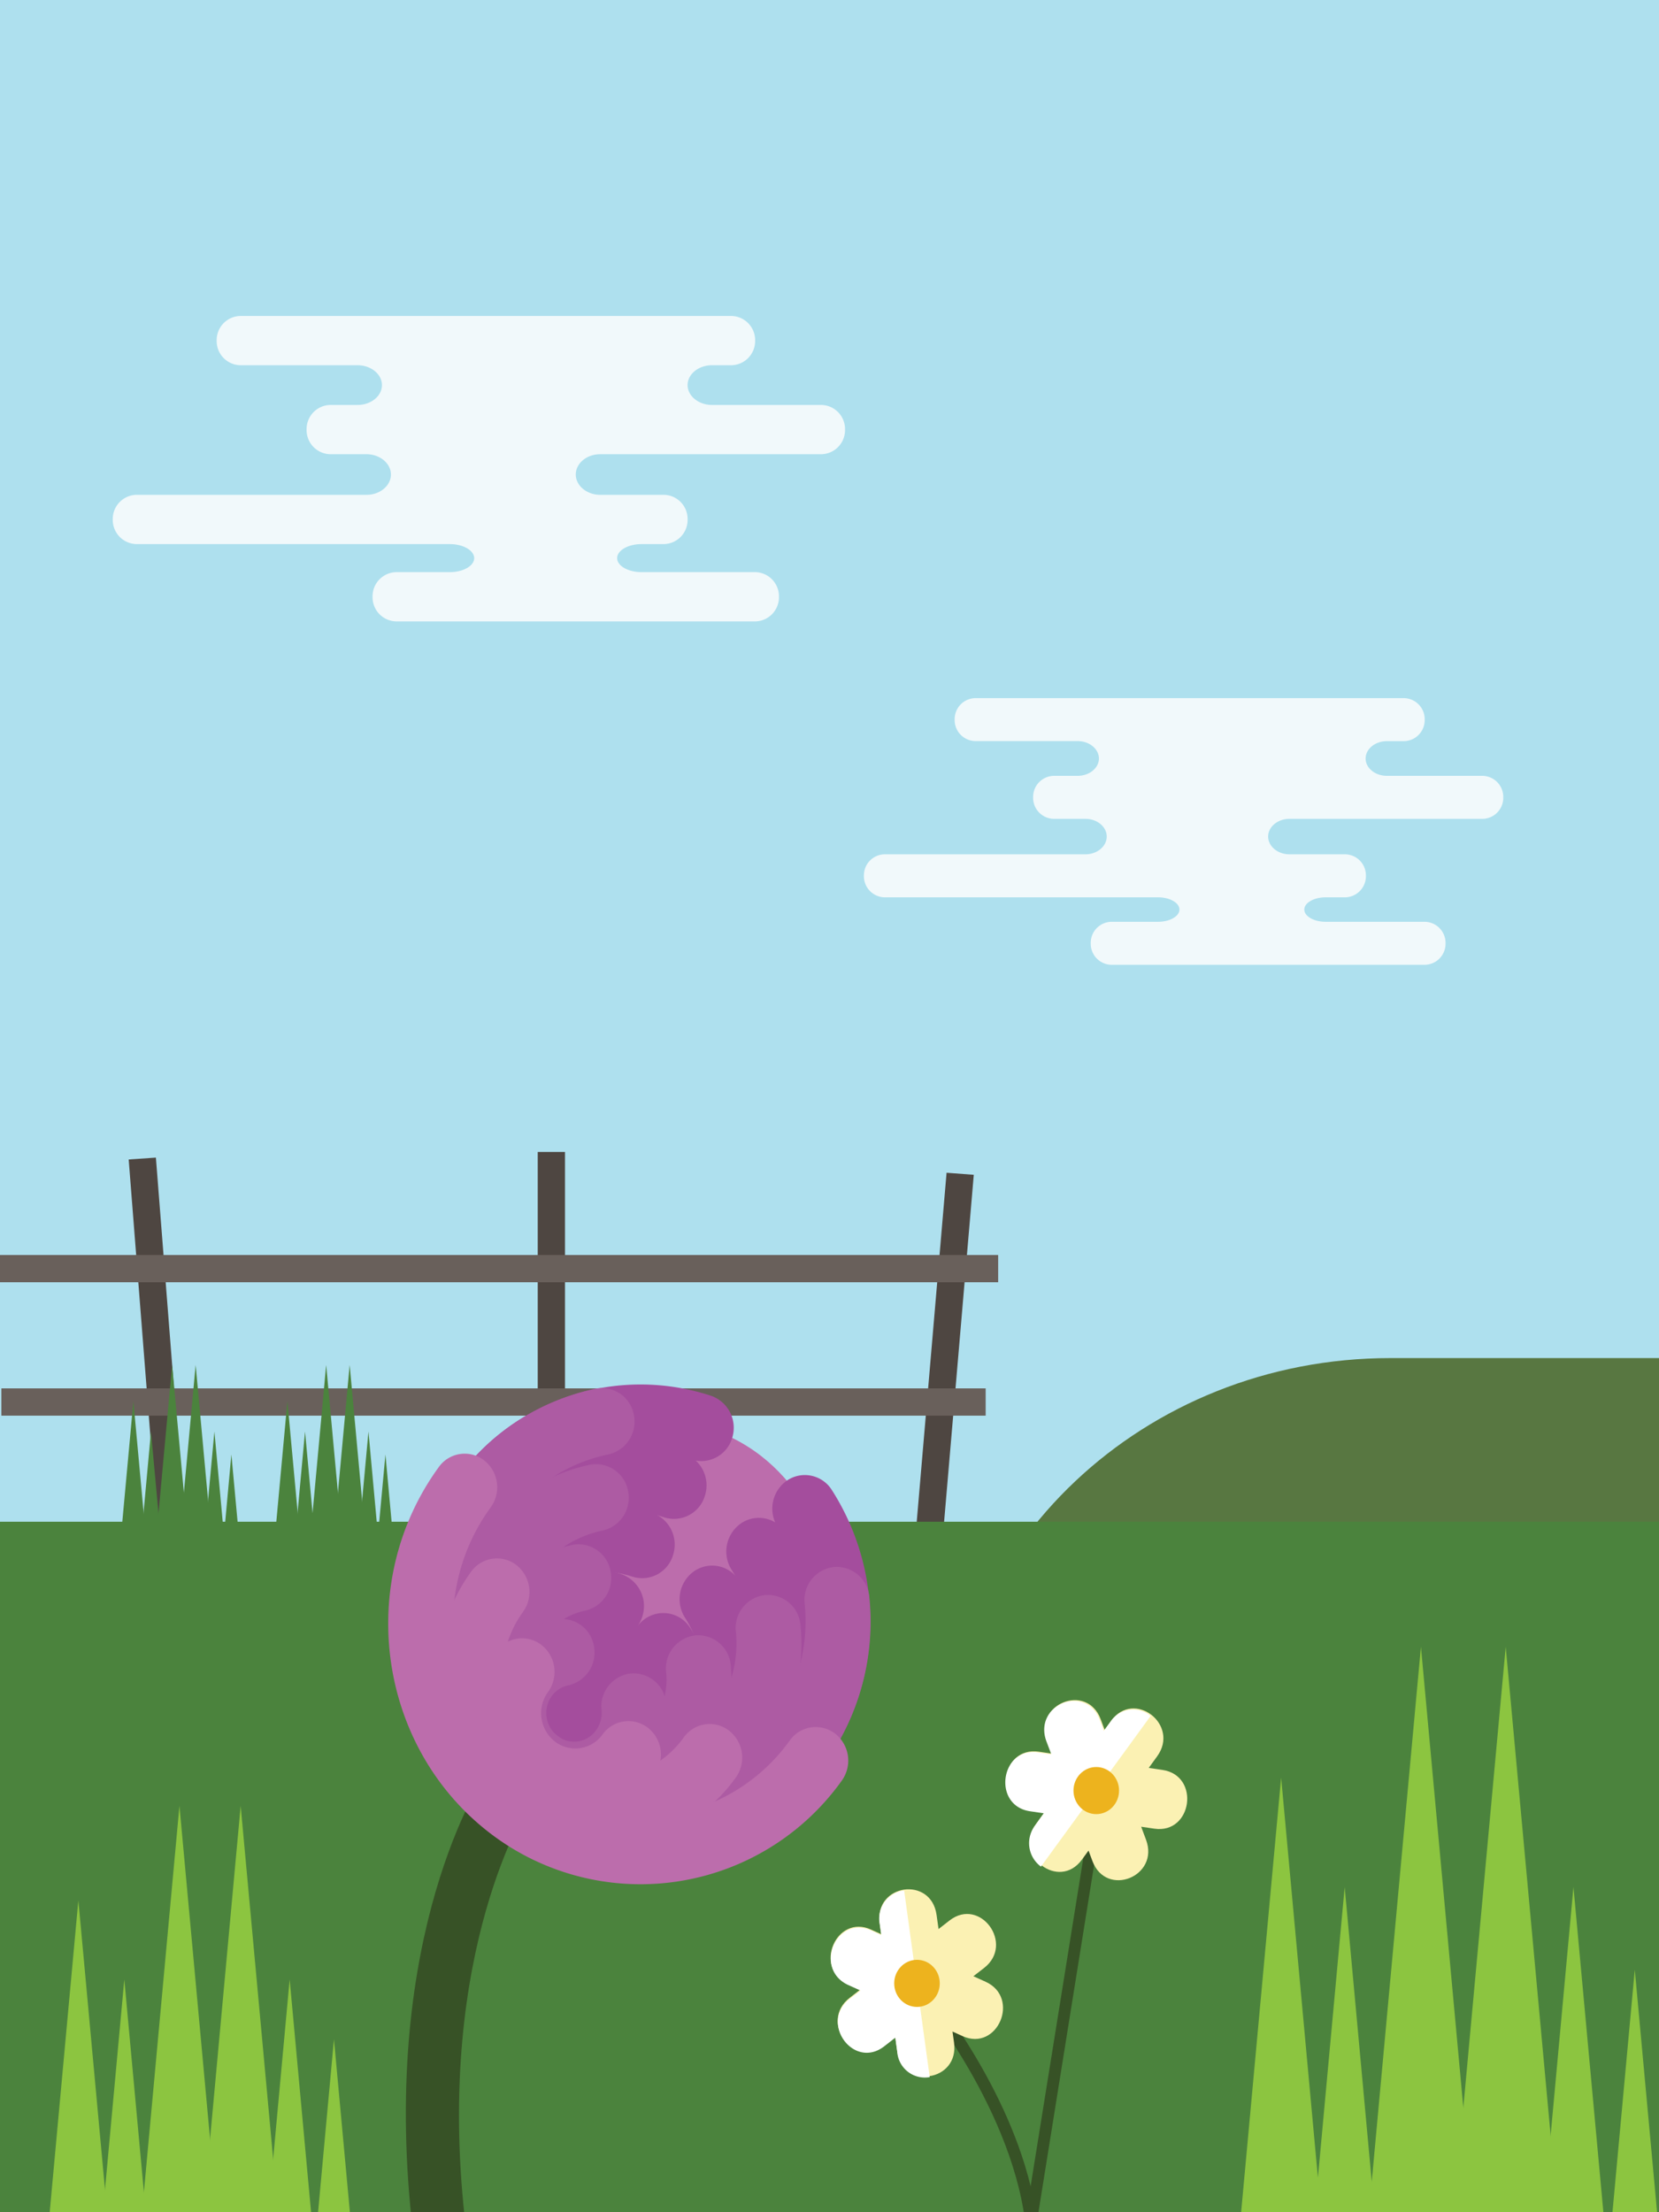 <svg id="Layer_1" data-name="Layer 1" xmlns="http://www.w3.org/2000/svg" xmlns:xlink="http://www.w3.org/1999/xlink" viewBox="0 0 300 400"><defs><style>.cls-1{fill:none;}.cls-2{clip-path:url(#clip-path);}.cls-3{fill:#aee0ee;}.cls-4{fill:#587741;}.cls-5{fill:#4e4641;}.cls-6{fill:#69605b;}.cls-7{fill:#4b833d;}.cls-8{fill:#8cc540;}.cls-9{fill:#f1f9fb;}.cls-10{fill:#375226;}.cls-11{fill:#bc6dac;}.cls-12{fill:#a44d9d;}.cls-13{fill:#ad5ba3;}.cls-14{fill:#fbf1b3;}.cls-15{fill:#fff;}.cls-16{fill:#edb31e;}</style><clipPath id="clip-path"><rect class="cls-1" width="300" height="400"/></clipPath></defs><g class="cls-2"><rect class="cls-3" width="303.82" height="401.49"/><path class="cls-4" d="M300.85,245.56H251.42c-44.54,0-80.64,34.1-80.64,76.17H300.85Z"/><polygon class="cls-5" points="33.42 275.98 28.5 276.33 23.27 209.65 28.19 209.31 33.42 275.98"/><rect class="cls-5" x="97.24" y="208.29" width="4.93" height="66.86"/><polygon class="cls-5" points="170.39 279.06 165.47 278.69 171.17 212.05 176.09 212.42 170.39 279.06"/><rect class="cls-6" x="-1.2" y="226.92" width="181.7" height="4.93"/><rect class="cls-6" x="0.25" y="251.04" width="177.99" height="4.93"/><rect class="cls-7" y="275.15" width="300.85" height="126.34"/><polygon class="cls-8" points="36.63 401.49 50.42 401.49 43.52 326.52 36.63 401.49"/><polygon class="cls-8" points="25.55 401.49 39.34 401.49 32.45 326.52 25.55 401.49"/><polygon class="cls-8" points="18.47 401.49 26.49 401.49 22.48 357.91 18.47 401.49"/><polygon class="cls-8" points="48.37 401.49 56.39 401.49 52.38 357.91 48.37 401.49"/><polygon class="cls-8" points="57.38 401.49 63.41 401.49 60.39 368.72 57.38 401.49"/><polygon class="cls-8" points="8.85 401.49 19.5 401.49 14.17 343.61 8.85 401.49"/><polygon class="cls-8" points="262.74 401.49 281.82 401.49 272.28 297.75 262.74 401.49"/><polygon class="cls-8" points="247.41 401.49 266.49 401.49 256.95 297.75 247.41 401.49"/><polygon class="cls-8" points="237.61 401.49 248.7 401.49 243.16 341.19 237.61 401.49"/><polygon class="cls-8" points="278.99 401.49 290.08 401.49 284.53 341.19 278.99 401.49"/><polygon class="cls-8" points="291.45 401.49 299.79 401.49 295.62 356.15 291.45 401.49"/><polygon class="cls-8" points="224.3 401.49 239.03 401.49 231.67 321.4 224.3 401.49"/><path class="cls-9" d="M24.79,98.38a4.37,4.37,0,0,1-4.4-4.31v-.29a4.37,4.37,0,0,1,4.4-4.31h41.5c2.42,0,4.4-1.65,4.4-3.67s-2-3.67-4.4-3.67H59.84a4.37,4.37,0,0,1-4.4-4.31v-.29a4.37,4.37,0,0,1,4.4-4.31h4.83c2.42,0,4.4-1.61,4.4-3.59s-2-3.59-4.4-3.59H43.58a4.37,4.37,0,0,1-4.4-4.31v-.29a4.37,4.37,0,0,1,4.4-4.31h88.57a4.37,4.37,0,0,1,4.4,4.31v.29a4.37,4.37,0,0,1-4.4,4.31h-3.41c-2.42,0-4.4,1.61-4.4,3.59s2,3.59,4.4,3.59h19.67a4.37,4.37,0,0,1,4.4,4.31v.29a4.37,4.37,0,0,1-4.4,4.31H108.52c-2.42,0-4.4,1.65-4.4,3.67s2,3.67,4.4,3.67h11.42a4.37,4.37,0,0,1,4.4,4.31v.29a4.37,4.37,0,0,1-4.4,4.31H116c-2.42,0-4.4,1.14-4.4,2.54s2,2.53,4.4,2.53h20.46a4.37,4.37,0,0,1,4.4,4.32v.28a4.37,4.37,0,0,1-4.4,4.31H71.77a4.37,4.37,0,0,1-4.4-4.31v-.28a4.37,4.37,0,0,1,4.4-4.32h9.58c2.42,0,4.4-1.14,4.4-2.53s-2-2.54-4.4-2.54Z"/><path class="cls-9" d="M160.06,162.25a3.82,3.82,0,0,1-3.84-3.77v-.25a3.81,3.81,0,0,1,3.84-3.76h36.23c2.11,0,3.84-1.44,3.84-3.21s-1.73-3.2-3.84-3.2h-5.63a3.81,3.81,0,0,1-3.84-3.76v-.25a3.82,3.82,0,0,1,3.84-3.77h4.22c2.11,0,3.84-1.41,3.84-3.13S197,134,194.88,134H176.47a3.81,3.81,0,0,1-3.84-3.76V130a3.81,3.81,0,0,1,3.84-3.77h77.32a3.82,3.82,0,0,1,3.84,3.77v.25a3.81,3.81,0,0,1-3.84,3.76h-3c-2.12,0-3.84,1.41-3.84,3.14s1.72,3.13,3.84,3.13H268a3.82,3.82,0,0,1,3.84,3.77v.25a3.81,3.81,0,0,1-3.84,3.76H233.16c-2.11,0-3.84,1.44-3.84,3.2s1.73,3.21,3.84,3.21h10a3.81,3.81,0,0,1,3.84,3.76v.25a3.82,3.82,0,0,1-3.84,3.77H239.7c-2.11,0-3.84,1-3.84,2.21s1.73,2.21,3.84,2.21h17.86a3.82,3.82,0,0,1,3.84,3.77v.25a3.81,3.81,0,0,1-3.84,3.76H201.08a3.81,3.81,0,0,1-3.84-3.76v-.25a3.81,3.81,0,0,1,3.84-3.77h8.36c2.11,0,3.84-1,3.84-2.21s-1.73-2.21-3.84-2.21Z"/><path class="cls-10" d="M74.5,402C68.75,349.57,87.18,321.59,88,320.43l7.84,5.64-3.92-2.82,3.93,2.81c-.17.25-17.13,26.38-11.82,74.87Z"/><ellipse class="cls-11" cx="119.31" cy="288.45" rx="30.51" ry="31.5"/><path class="cls-12" d="M90.8,327.51c-18.31-14.24-22-41.22-8.18-60.12a40.86,40.86,0,0,1,46-15A6.12,6.12,0,0,1,132.4,260a5.84,5.84,0,0,1-7.4,3.9,29.3,29.3,0,0,0-33,10.78c-9.9,13.56-7.27,32.92,5.87,43.14a29.24,29.24,0,0,0,41.77-6.06,31.66,31.66,0,0,0,1-35.63,6.19,6.19,0,0,1,1.63-8.4,5.76,5.76,0,0,1,8.15,1.68A44.14,44.14,0,0,1,149,319.07,40.75,40.75,0,0,1,90.8,327.51Z"/><path class="cls-12" d="M91.89,326C76.49,314,73.4,291.35,85,275.44a34.38,34.38,0,0,1,38.69-12.63,6.11,6.11,0,0,1,3.78,7.64,5.84,5.84,0,0,1-7.4,3.9,22.82,22.82,0,0,0-25.69,8.39A24.55,24.55,0,0,0,99,316.34a22.78,22.78,0,0,0,32.54-4.72,24.65,24.65,0,0,0,.78-27.74,6.2,6.2,0,0,1,1.64-8.41,5.75,5.75,0,0,1,8.14,1.68,37.12,37.12,0,0,1-1.19,41.77A34.27,34.27,0,0,1,91.89,326Z"/><path class="cls-12" d="M90.8,327.51C77.65,317.28,75,297.9,84.93,284.32a29.32,29.32,0,0,1,33-10.78,6.09,6.09,0,0,1,3.78,7.63,5.82,5.82,0,0,1-7.39,3.9,17.81,17.81,0,0,0-20,6.55,19.15,19.15,0,0,0,3.57,26.21,17.76,17.76,0,0,0,25.37-3.68,19.23,19.23,0,0,0,.62-21.64,6.19,6.19,0,0,1,1.63-8.41,5.75,5.75,0,0,1,8.14,1.68,31.69,31.69,0,0,1-1,35.67A29.27,29.27,0,0,1,90.8,327.51Z"/><path class="cls-12" d="M90.8,327.51a25,25,0,0,1-4.67-34.3,23.31,23.31,0,0,1,26.25-8.57,6.11,6.11,0,0,1,3.78,7.63,6.37,6.37,0,0,1-.87,1.75,5.91,5.91,0,0,1,1.39-1.34,5.75,5.75,0,0,1,8.14,1.68,25.19,25.19,0,0,1-.8,28.34A23.25,23.25,0,0,1,90.8,327.51Zm24.42-33.4a5.77,5.77,0,0,1-6.46,2.07,11.77,11.77,0,0,0-13.25,4.33,12.65,12.65,0,0,0,2.36,17.32,11.74,11.74,0,0,0,16.77-2.43,12.72,12.72,0,0,0,.41-14.31A6.23,6.23,0,0,1,115.22,294.11Z"/><path class="cls-12" d="M119.94,297.73a18.94,18.94,0,0,1-.61,21.32,17.48,17.48,0,0,1-25,3.62,18.84,18.84,0,0,1-3.51-25.82,17.54,17.54,0,0,1,19.75-6.44"/><path class="cls-13" d="M90.89,327.39c-18.29-14.23-22-41.18-8.17-60.06a41.35,41.35,0,0,1,25-16.24,5.87,5.87,0,0,1,6.9,4.76,6.06,6.06,0,0,1-4.61,7.13,29.65,29.65,0,0,0-18,11.65c-9.89,13.54-7.26,32.87,5.86,43.08a29.2,29.2,0,0,0,41.71-6A31.37,31.37,0,0,0,145.51,290a6,6,0,0,1,5.24-6.66,5.93,5.93,0,0,1,6.45,5.41A43.84,43.84,0,0,1,149.05,319,40.71,40.71,0,0,1,90.89,327.39Z"/><path class="cls-13" d="M93.7,323.54c-14.07-11-16.89-31.67-6.28-46.2a31.81,31.81,0,0,1,19.25-12.49,5.89,5.89,0,0,1,6.91,4.76,6.05,6.05,0,0,1-4.61,7.13,20.18,20.18,0,0,0-12.18,7.9,21.35,21.35,0,0,0,4,29.22,19.8,19.8,0,0,0,28.28-4.1,21.32,21.32,0,0,0,4-14.69,6,6,0,0,1,5.24-6.66,5.93,5.93,0,0,1,6.44,5.41,33.69,33.69,0,0,1-6.27,23.24A31.31,31.31,0,0,1,93.7,323.54Z"/><path class="cls-13" d="M93.7,323.54A25.4,25.4,0,0,1,89,288.75a23.92,23.92,0,0,1,14.5-9.41,5.89,5.89,0,0,1,6.91,4.76,6.06,6.06,0,0,1-4.61,7.13,12.27,12.27,0,0,0-7.43,4.82,13,13,0,0,0,2.43,17.81,12.06,12.06,0,0,0,17.24-2.5,13,13,0,0,0,2.42-9,6,6,0,0,1,5.24-6.65,5.91,5.91,0,0,1,6.44,5.41,25.33,25.33,0,0,1-4.72,17.5A23.58,23.58,0,0,1,93.7,323.54Z"/><path class="cls-13" d="M93.7,323.54a17.65,17.65,0,0,1-3.29-24.17,16.61,16.61,0,0,1,10.08-6.53,5.86,5.86,0,0,1,6.9,4.76,6.06,6.06,0,0,1-4.61,7.13,4.94,4.94,0,0,0-3,1.94,5.25,5.25,0,0,0,1,7.19,4.86,4.86,0,0,0,7-1,5.22,5.22,0,0,0,1-3.61,6,6,0,0,1,5.24-6.66,5.93,5.93,0,0,1,6.44,5.41,17.58,17.58,0,0,1-3.28,12.16A16.37,16.37,0,0,1,93.7,323.54Z"/><path class="cls-11" d="M88.35,331.26c-20.09-15.64-24.11-45.24-9-66a5.74,5.74,0,0,1,8.22-1.19,6.19,6.19,0,0,1,1.16,8.49c-11.25,15.4-8.26,37.38,6.66,49a33.2,33.2,0,0,0,47.44-6.88,5.75,5.75,0,0,1,8.22-1.19,6.2,6.2,0,0,1,1.16,8.49A44.72,44.72,0,0,1,88.35,331.26Z"/><path class="cls-11" d="M91.07,327.53a31.65,31.65,0,0,1-5.89-43.33A5.75,5.75,0,0,1,93.4,283a6.18,6.18,0,0,1,1.15,8.49,19.26,19.26,0,0,0,3.59,26.35,17.86,17.86,0,0,0,25.51-3.7,5.74,5.74,0,0,1,8.22-1.19,6.19,6.19,0,0,1,1.16,8.49A29.38,29.38,0,0,1,91.07,327.53Z"/><path class="cls-11" d="M93.24,324.55a18.92,18.92,0,0,1-3.52-25.91,5.75,5.75,0,0,1,8.22-1.19,6.2,6.2,0,0,1,1.16,8.49,6.52,6.52,0,0,0,1.21,8.93,6.06,6.06,0,0,0,8.65-1.26,5.75,5.75,0,0,1,8.22-1.19,6.19,6.19,0,0,1,1.15,8.49A17.56,17.56,0,0,1,93.24,324.55Z"/><path class="cls-10" d="M186.37,408.84l-1-7.21C182.58,380,165.2,359.55,165,359.34l1.59-1.45c.67.78,15,17.65,19.78,37.42l11.72-73,2.09.36Z"/><path class="cls-14" d="M153.36,358.73l2.22,1-1.94,1.51c-5.54,4.29.7,12.87,6.24,8.58l2-1.56.36,2.57c1,7.08,11.25,5.58,10.28-1.5l-.28-2,1.81.82c6.34,2.88,10.52-6.94,4.18-9.82l-2.21-1,1.94-1.5c5.54-4.3-.7-12.88-6.24-8.59l-2,1.56-.36-2.57c-1-7.08-11.25-5.58-10.28,1.5l.27,2-1.8-.82C151.21,346,147,355.85,153.36,358.73Z"/><path class="cls-15" d="M153.39,358.92l2.22,1-1.94,1.5c-5.54,4.29.69,12.87,6.23,8.58l2-1.56.35,2.57a5,5,0,0,0,5.87,4.56l-4.62-33.74a5.12,5.12,0,0,0-4.42,6.06l.28,2-1.81-.82C151.23,346.22,147.05,356,153.39,358.92Z"/><ellipse class="cls-16" cx="165.82" cy="358.62" rx="4.12" ry="4.26"/><path class="cls-14" d="M189.36,314.75l.87,2.33-2.39-.35c-6.86-1-8.33,9.61-1.47,10.62l2.49.37-1.51,2.07c-4.16,5.72,4.14,12.17,8.3,6.45l1.19-1.63.71,1.9c2.51,6.67,12.19,2.78,9.68-3.88l-.87-2.33,2.39.35c6.86,1,8.33-9.61,1.47-10.62l-2.49-.37,1.51-2.08c4.17-5.72-4.14-12.16-8.3-6.45l-1.19,1.63-.71-1.9C196.53,304.2,186.85,308.08,189.36,314.75Z"/><path class="cls-15" d="M189.24,314.9l.88,2.33-2.4-.35c-6.85-1-8.32,9.61-1.46,10.62l2.49.37L187.24,330a5.25,5.25,0,0,0,1,7.51l19.83-27.24a4.89,4.89,0,0,0-7.27,1.07l-1.19,1.62-.71-1.89C196.42,304.35,186.73,308.24,189.24,314.9Z"/><ellipse class="cls-16" cx="198.24" cy="323.76" rx="4.12" ry="4.26"/><polygon class="cls-7" points="32.73 275.55 38.02 275.55 35.38 246.8 32.73 275.55"/><polygon class="cls-7" points="28.48 275.55 33.77 275.55 31.13 246.8 28.48 275.55"/><polygon class="cls-7" points="25.77 275.55 28.84 275.55 27.3 258.84 25.77 275.55"/><polygon class="cls-7" points="37.23 275.55 40.31 275.55 38.77 258.84 37.23 275.55"/><polygon class="cls-7" points="40.69 275.55 43 275.55 41.84 262.99 40.69 275.55"/><polygon class="cls-7" points="22.08 275.55 26.16 275.55 24.12 253.35 22.08 275.55"/><polygon class="cls-7" points="60.59 275.55 65.87 275.55 63.23 246.8 60.59 275.55"/><polygon class="cls-7" points="56.34 275.55 61.63 275.55 58.98 246.8 56.34 275.55"/><polygon class="cls-7" points="53.62 275.55 56.7 275.55 55.16 258.84 53.62 275.55"/><polygon class="cls-7" points="65.09 275.55 68.16 275.55 66.63 258.84 65.09 275.55"/><polygon class="cls-7" points="68.54 275.55 70.85 275.55 69.7 262.99 68.54 275.55"/><polygon class="cls-7" points="49.93 275.55 54.02 275.55 51.97 253.35 49.93 275.55"/></g></svg>